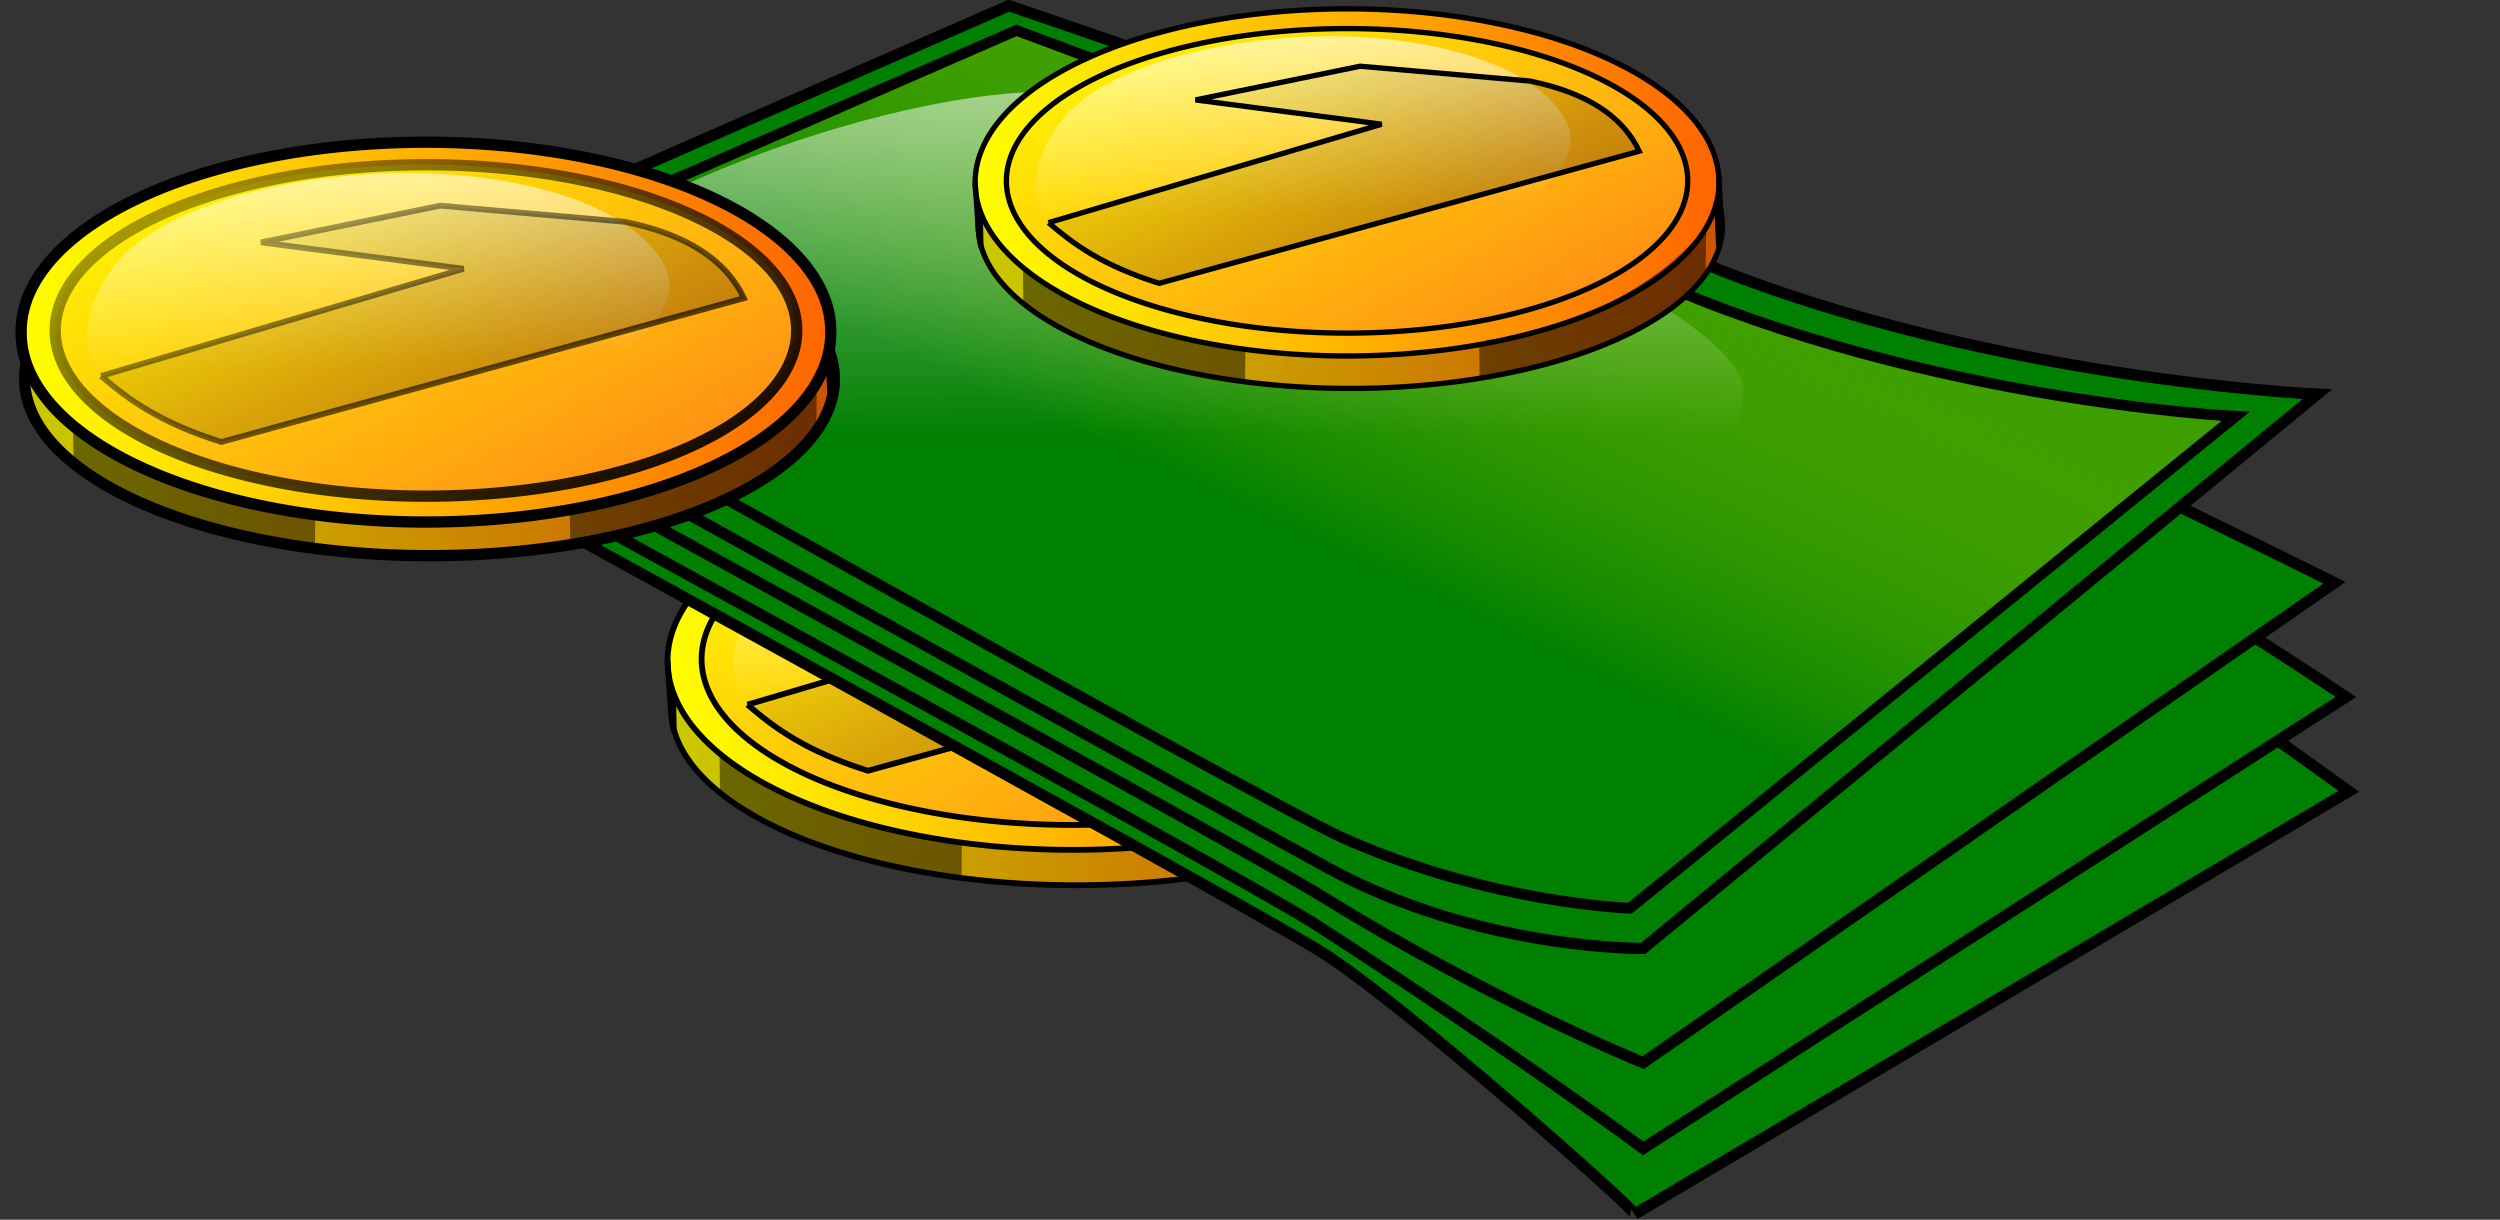 <?xml version="1.0"?><svg width="246.708" height="120.37" xmlns="http://www.w3.org/2000/svg" xmlns:xlink="http://www.w3.org/1999/xlink">
 <rect width="100%" height="100%" fill="#333333" stroke="none"/>
 <defs>
  <radialGradient r="58.841" fy="512.941" fx="179.05" cy="512.941" cx="179.05" gradientTransform="matrix(0.853, -0.779, 0.288, 0.671, -236.01, -721.894)" gradientUnits="userSpaceOnUse" id="radialGradient13508" xlink:href="#linearGradient13387"/>
  <linearGradient id="linearGradient4162">
   <stop stop-color="green" id="stop4164" offset="0"/>
   <stop stop-color="yellow" stop-opacity="0" id="stop4166" offset="1"/>
  </linearGradient>
  <linearGradient id="linearGradient13399">
   <stop stop-color="black" id="stop13401" offset="0"/>
   <stop stop-color="black" stop-opacity="0" id="stop13403" offset="1"/>
  </linearGradient>
  <linearGradient id="linearGradient13387">
   <stop stop-color="black" id="stop13389" offset="0"/>
   <stop stop-color="black" stop-opacity="0" id="stop13391" offset="1"/>
  </linearGradient>
  <linearGradient id="linearGradient2231">
   <stop stop-color="black" stop-opacity="0.303" id="stop2233" offset="0"/>
   <stop stop-color="black" stop-opacity="0" id="stop2235" offset="1"/>
  </linearGradient>
  <linearGradient id="linearGradient5073">
   <stop stop-color="white" id="stop5075" offset="0"/>
   <stop stop-color="white" stop-opacity="0" id="stop5077" offset="1"/>
  </linearGradient>
  <linearGradient id="linearGradient12263">
   <stop stop-color="#ff8915" offset="0" id="stop12265"/>
   <stop stop-color="yellow" offset="1" id="stop12267"/>
  </linearGradient>
  <linearGradient id="linearGradient7800">
   <stop stop-color="#f60" id="stop7802" offset="0"/>
   <stop stop-color="yellow" id="stop7804" offset="1"/>
  </linearGradient>
  <linearGradient id="linearGradient9592">
   <stop stop-color="#cd5200" offset="0" id="stop9594"/>
   <stop stop-color="#caca00" offset="1" id="stop9596"/>
  </linearGradient>
  <radialGradient r="58.841" fy="512.941" fx="179.05" cy="512.941" cx="179.05" gradientTransform="matrix(0.573, 0, 0, 0.303, -31.854, -470.6)" gradientUnits="userSpaceOnUse" id="radialGradient13821" xlink:href="#linearGradient13387"/>
  <linearGradient y2="0.463" x2="-0.003" y1="0.473" x1="1.005" id="linearGradient13823" xlink:href="#linearGradient9592"/>
  <linearGradient y2="0.5" x2="-0.004" y1="0.478" x1="0.992" id="linearGradient13825" xlink:href="#linearGradient7800"/>
  <linearGradient y2="0.066" x2="-0.039" y1="0.894" x1="0.961" id="linearGradient13827" xlink:href="#linearGradient12263"/>
  <linearGradient y2="0.815" x2="0.244" y1="-0.456" x1="0.131" id="linearGradient13829" xlink:href="#linearGradient5073"/>
  <linearGradient y2="0.199" x2="0.011" y1="0.947" x1="0.936" id="linearGradient13831" xlink:href="#linearGradient2231"/>
  <radialGradient r="58.841" fy="512.941" fx="179.05" cy="512.941" cx="179.05" gradientTransform="matrix(0.573, 0, 0, 0.303, -148.755, -528.967)" gradientUnits="userSpaceOnUse" id="radialGradient13837" xlink:href="#linearGradient13387"/>
  <linearGradient y2="0.463" x2="-0.003" y1="0.473" x1="1.005" id="linearGradient13839" xlink:href="#linearGradient9592"/>
  <linearGradient y2="0.5" x2="-0.004" y1="0.478" x1="0.992" id="linearGradient13841" xlink:href="#linearGradient7800"/>
  <linearGradient y2="0.066" x2="-0.039" y1="0.894" x1="0.961" id="linearGradient13843" xlink:href="#linearGradient12263"/>
  <linearGradient y2="0.051" x2="-0.642" y1="1.227" x1="0.782" id="linearGradient13845" xlink:href="#linearGradient13399"/>
  <linearGradient y2="0.815" x2="0.244" y1="-0.456" x1="0.131" id="linearGradient13847" xlink:href="#linearGradient5073"/>
  <linearGradient y2="0.199" x2="0.011" y1="0.947" x1="0.936" id="linearGradient13849" xlink:href="#linearGradient2231"/>
  <linearGradient y2="0.308" x2="-1.035" y1="1.881" x1="0.853" id="linearGradient13851" xlink:href="#linearGradient13387"/>
  <radialGradient r="58.841" fy="512.941" fx="179.05" cy="512.941" cx="179.05" gradientTransform="matrix(0.573, 0, 0, 0.303, 15.699, -568.962)" gradientUnits="userSpaceOnUse" id="radialGradient13853" xlink:href="#linearGradient13387"/>
  <linearGradient y2="0.463" x2="-0.003" y1="0.473" x1="1.005" id="linearGradient13855" xlink:href="#linearGradient9592"/>
  <linearGradient y2="0.5" x2="-0.004" y1="0.478" x1="0.992" id="linearGradient13857" xlink:href="#linearGradient7800"/>
  <linearGradient y2="0.066" x2="-0.039" y1="0.894" x1="0.961" id="linearGradient13859" xlink:href="#linearGradient12263"/>
  <linearGradient y2="0.815" x2="0.244" y1="-0.456" x1="0.131" id="linearGradient13861" xlink:href="#linearGradient5073"/>
  <linearGradient y2="0.199" x2="0.011" y1="0.947" x1="0.936" id="linearGradient13863" xlink:href="#linearGradient2231"/>
  <linearGradient y2="0.865" x2="0.379" y1="-0.645" x1="0.352" id="linearGradient13866" xlink:href="#linearGradient5073"/>
  <linearGradient y2="-0.116" x2="0.756" y1="0.359" x1="0.278" id="linearGradient13869" xlink:href="#linearGradient4162"/>
 </defs>
 <g>
  <title>Layer 1</title>
  <g id="layer1">
   <path fill="url(#radialGradient13821)" d="m155.622,74.68a44.544,19.453 0 1 1 -89.088,0a44.544,19.453 0 1 1 89.088,0z" id="path13740"/>
   <g transform="matrix(0.574, 0, 0, 0.574, 50.978, -249.158)" id="g13742">
    <path fill="url(#linearGradient13823)" stroke="black" id="path13744" d="m165.867,555.771a69.66,30.374 0 1 1 -139.319,0a69.66,30.374 0 1 1 139.319,0z"/>
    <path fill="url(#linearGradient13825)" stroke="black" id="path13746" d="m165.24,547.683a69.643,32.5 0 1 1 -139.286,0a69.643,32.5 0 1 1 139.286,0z"/>
    <path fill="none" fill-rule="evenodd" stroke="black" stroke-width="1px" d="m25.954,547.683l0.61,9.094l0.462,3.048l-0.126,-6.594" id="path13748"/>
    <path fill="none" fill-rule="evenodd" stroke="black" stroke-width="1px" d="m165.203,546.381l0.505,9.218l-0.505,4.041l-0.379,-7.955l-0.126,0" id="path13750"/>
    <path fill="black" fill-opacity="0.468" fill-rule="evenodd" stroke-width="1px" d="m34.893,563.554l0.077,6.819c6.965,7.351 30.728,12.876 41.514,15.089l0.077,-6.692c-11.519,-0.055 -34.132,-7.093 -41.281,-14.71" id="path13752"/>
    <path fill="black" fill-opacity="0.468" fill-rule="evenodd" stroke-width="1px" d="m120.345,578.169l0.077,6.061c5.802,-0.597 28.85,-3.039 42.335,-19.509l0.077,-8.965c-8.588,12.093 -29.733,21.185 -40.966,21.403" id="path13754"/>
    <path fill="url(#linearGradient13827)" stroke="black" id="path13756" d="m159.388,547.391a63.79,28.511 0 1 1 -127.58,0a63.79,28.511 0 1 1 127.58,0z"/>
    <path fill="url(#linearGradient13829)" fill-rule="evenodd" stroke-width="1px" d="m126.059,555.472c9.596,-9.596 16.162,-15.152 7.071,-23.739c-9.091,-8.586 -29.294,-12.627 -48.992,-11.112c-19.698,1.515 -36.871,7.576 -42.931,16.668c-6.061,9.091 -4.546,16.162 1.01,20.203c5.556,4.041 13.132,4.546 13.132,4.546" id="path13758"/>
    <path fill="url(#linearGradient13831)" fill-rule="evenodd" stroke="black" stroke-width="1px" d="m39.691,555.22c4.692,4.034 10.043,7.994 20.708,11.364l89.904,-24.749c-2.969,-6.302 -9.409,-10.868 -20.456,-13.132l-31.82,-2.778l-30.81,6.313l34.85,4.546l-62.377,18.435" id="path13760"/>
   </g>
   <path fill="url(#radialGradient13508)" d="m246.268,61.46a57.712,29.779 0 1 1 -115.424,38.431a57.712,29.779 0 1 1 115.424,-38.431z" id="path13506"/>
   <path fill="green" fill-rule="evenodd" stroke="black" stroke-width="1.116px" id="path13765" d="m30.488,38.618c0,0 92.02,50.388 99.801,55.257c8.289,5.187 31.347,25.714 31.012,25.937l70.481,-41.725c0,0 -60.895,-43.98 -71.608,-47.927c-10.713,-3.947 -61.459,-21.426 -61.459,-21.426l-68.225,29.884z"/>
   <path fill="green" fill-rule="evenodd" stroke="black" stroke-width="1.116px" id="path13767" d="m30.206,36.08c0,0 92.1,50.262 99.801,55.257c20.862,13.532 32.139,21.99 32.139,21.99l69.353,-44.544c0,0 -34.958,-23.682 -71.608,-41.161c-10.305,-4.915 -61.459,-21.426 -61.459,-21.426l-68.225,29.884z"/>
   <path fill="green" fill-rule="evenodd" stroke="black" stroke-width="1.116px" id="path13769" d="m30.77,33.261c0,0 92.002,50.416 99.801,55.257c16.352,10.149 31.575,16.352 31.575,16.352l68.225,-47.363c0,0 -36.086,-18.043 -69.917,-32.703c-10.476,-4.539 -61.459,-21.426 -61.459,-21.426l-68.225,29.884z"/>
   <path fill="green" fill-rule="evenodd" stroke="black" stroke-width="1.116px" id="path13771" d="m31.334,30.442c0,0 91.738,50.87 99.801,55.257c14.85,8.081 31.012,7.894 31.012,7.894l66.534,-54.693c0,0 -37.778,-1.692 -67.098,-15.788c-10.29,-4.947 -62.023,-22.554 -62.023,-22.554l-68.225,29.884z"/>
   <path fill="url(#linearGradient13869)" fill-rule="evenodd" stroke="black" stroke-width="1.06px" id="path13773" d="m37.79,30.237c0,0 86.782,48.911 94.742,52.456c14.591,6.497 28.312,6.93 28.312,6.93l59.778,-48.537c0,0 -33.043,-1.606 -60.877,-14.987c-9.768,-4.696 -59.443,-23.102 -59.443,-23.102l-62.511,27.241z"/>
   <path fill="url(#linearGradient13866)" fill-rule="evenodd" stroke-width="1px" id="path13775" d="m95.894,44.256c-7.894,0 -46.799,-3.947 -44.544,-13.532c2.255,-9.585 39.469,-23.682 55.821,-21.426c16.352,2.255 66.534,20.298 64.842,29.884c-1.692,9.585 2.819,3.383 2.819,3.383"/>
   <path fill="url(#radialGradient13837)" d="m89.088,44.233a44.544,19.453 0 1 1 -89.088,0a44.544,19.453 0 1 1 89.088,0z" id="path13777"/>
   <g transform="matrix(1.116, 0, 0, 1.116, -202.001, -483.579)" id="g13779">
    <path fill="url(#linearGradient13839)" stroke="black" id="path13781" d="m254.787,466.84a35.802,15.611 0 1 1 -71.604,0a35.802,15.611 0 1 1 71.604,0z"/>
    <path fill="url(#linearGradient13841)" stroke="black" id="path13783" d="m254.464,462.683a35.794,16.704 0 1 1 -71.587,0a35.794,16.704 0 1 1 71.587,0z"/>
    <path fill="none" fill-rule="evenodd" stroke="black" stroke-width="0.514px" d="m182.877,462.684l0.313,4.674l0.237,1.567l-0.065,-3.389" id="path13785"/>
    <path fill="none" fill-rule="evenodd" stroke="black" stroke-width="0.514px" d="m254.445,462.015l0.26,4.737l-0.26,2.077l-0.195,-4.089l-0.065,0" id="path13787"/>
    <path fill="black" fill-opacity="0.468" fill-rule="evenodd" stroke-width="1px" d="m187.471,470.841l0.04,3.504c3.58,3.778 15.793,6.618 21.336,7.755l0.04,-3.44c-5.92,-0.028 -17.543,-3.646 -21.217,-7.561" id="path13789"/>
    <path fill="black" fill-opacity="0.468" fill-rule="evenodd" stroke-width="1px" d="m231.39,478.353l0.04,3.115c2.982,-0.307 14.828,-1.562 21.758,-10.027l0.04,-4.608c-4.414,6.215 -15.281,10.888 -21.055,11" id="path13791"/>
    <path fill="url(#linearGradient13843)" stroke="url(#linearGradient13845)" id="path13793" d="m251.457,462.534a32.785,14.654 0 1 1 -65.571,0a32.785,14.654 0 1 1 65.571,0z"/>
    <path fill="url(#linearGradient13847)" fill-rule="evenodd" stroke-width="1px" d="m234.327,466.687c4.932,-4.932 8.307,-7.788 3.634,-12.201c-4.673,-4.413 -15.056,-6.49 -25.18,-5.711c-10.124,0.779 -18.95,3.894 -22.065,8.566c-3.115,4.673 -2.336,8.307 0.519,10.384c2.855,2.077 6.749,2.336 6.749,2.336" id="path13795"/>
    <path fill="url(#linearGradient13849)" fill-rule="evenodd" stroke="url(#linearGradient13851)" stroke-width="0.514px" d="m189.937,466.557c2.412,2.073 5.162,4.109 10.643,5.841l46.207,-12.72c-1.526,-3.239 -4.836,-5.586 -10.513,-6.749l-16.354,-1.428l-15.835,3.245l17.912,2.336l-32.059,9.475" id="path13797"/>
   </g>
   <path fill="url(#radialGradient13853)" d="m182.686,23.37a44.544,19.453 0 1 1 -89.088,0a44.544,19.453 0 1 1 89.088,0z" id="path13799"/>
   <g transform="matrix(0.527, 0, 0, 0.527, 83.465, -269.635)" id="g13801">
    <path fill="url(#linearGradient13855)" stroke="black" id="path13803" d="m164.134,553.887a69.66,30.374 0 1 1 -139.319,0a69.66,30.374 0 1 1 139.319,0z"/>
    <path fill="url(#linearGradient13857)" stroke="black" id="path13805" d="m163.508,545.799a69.643,32.5 0 1 1 -139.286,0a69.643,32.5 0 1 1 139.286,0z"/>
    <path fill="none" fill-rule="evenodd" stroke="black" stroke-width="1px" d="m24.222,545.799l0.61,9.094l0.462,3.048l-0.126,-6.594" id="path13807"/>
    <path fill="none" fill-rule="evenodd" stroke="black" stroke-width="1px" d="m163.47,544.497l0.505,9.218l-0.505,4.041l-0.379,-7.955l-0.126,0" id="path13809"/>
    <path fill="black" fill-opacity="0.468" fill-rule="evenodd" stroke-width="1px" d="m33.161,561.669l0.077,6.819c6.965,7.351 30.728,12.876 41.514,15.089l0.077,-6.692c-11.519,-0.055 -34.132,-7.093 -41.281,-14.71" id="path13811"/>
    <path fill="black" fill-opacity="0.468" fill-rule="evenodd" stroke-width="1px" d="m118.613,576.285l0.077,6.061c5.802,-0.597 28.85,-3.039 42.335,-19.509l0.077,-8.965c-8.588,12.093 -29.733,21.185 -40.966,21.403" id="path13813"/>
    <path fill="url(#linearGradient13859)" stroke="black" id="path13815" d="m157.656,545.507a63.79,28.511 0 1 1 -127.58,0a63.79,28.511 0 1 1 127.58,0z"/>
    <path fill="url(#linearGradient13861)" fill-rule="evenodd" stroke-width="1px" d="m124.327,553.588c9.596,-9.596 16.162,-15.152 7.071,-23.739c-9.091,-8.586 -29.294,-12.627 -48.992,-11.112c-19.698,1.515 -36.871,7.576 -42.931,16.668c-6.061,9.091 -4.546,16.162 1.01,20.203c5.556,4.041 13.132,4.546 13.132,4.546" id="path13817"/>
    <path fill="url(#linearGradient13863)" fill-rule="evenodd" stroke="black" stroke-width="1px" d="m37.959,553.336c4.692,4.034 10.043,7.994 20.708,11.364l89.904,-24.749c-2.969,-6.302 -9.409,-10.868 -20.456,-13.132l-31.82,-2.778l-30.81,6.313l34.85,4.546l-62.377,18.435" id="path13819"/>
   </g>
  </g>
 </g>
</svg>